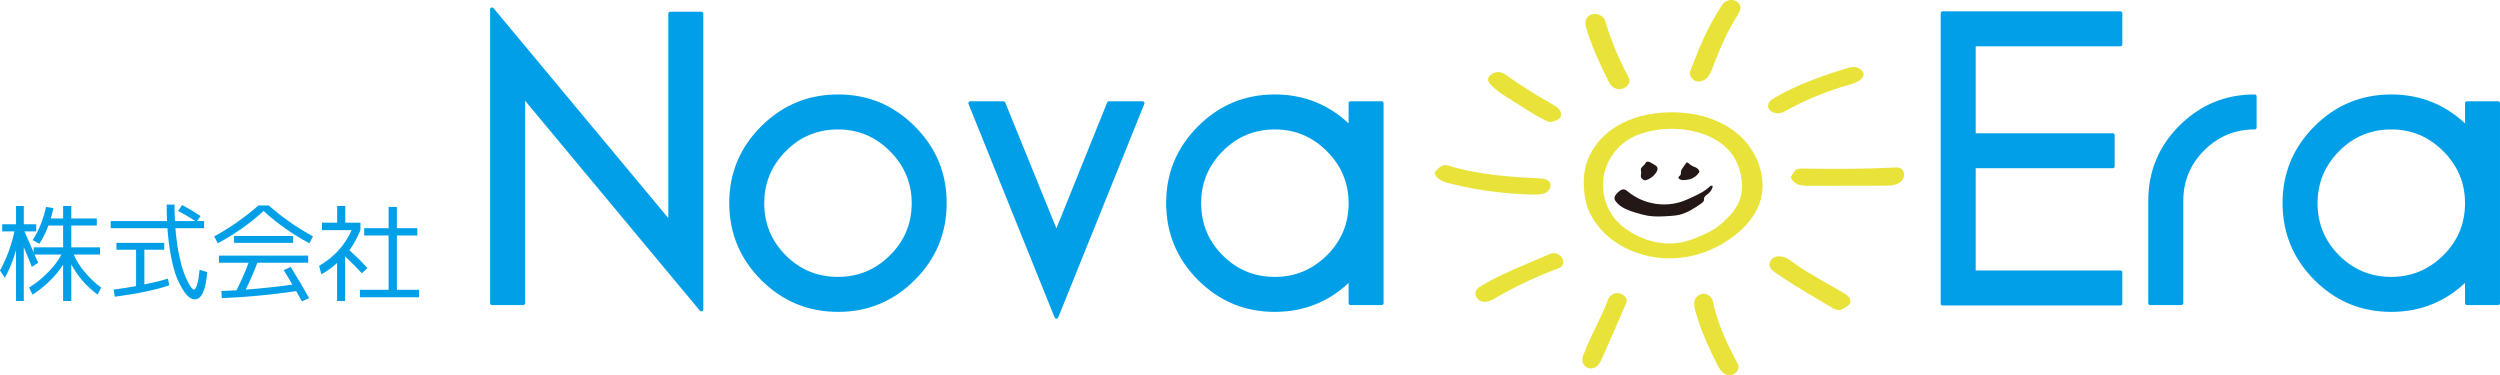 <?xml version="1.0" encoding="UTF-8"?>
<svg id="_レイヤー_1" data-name="レイヤー_1" xmlns="http://www.w3.org/2000/svg" width="322.881" height="48.461" viewBox="0 0 322.881 48.461">
  <defs>
    <style>
      .cls-1 {
        stroke: #009fe8;
        stroke-linecap: round;
        stroke-linejoin: round;
        stroke-width: .5px;
      }

      .cls-1, .cls-2 {
        fill: #009fe8;
      }

      .cls-3 {
        fill: #e9e339;
      }

      .cls-4 {
        fill: #231815;
      }

      .cls-5 {
        fill: #e9e239;
      }
    </style>
  </defs>
  <g>
    <polygon class="cls-1" points="86.564 28.856 63.55 1.217 63.55 39.149 67.57 39.149 67.57 12.324 90.582 39.961 90.582 1.767 86.564 1.767 86.564 28.856"/>
    <path class="cls-1" d="M108.254,12.448c-3.818,0-7.075,1.349-9.772,4.046s-4.047,5.937-4.047,9.717c0,3.818,1.35,7.075,4.047,9.772s5.954,4.046,9.772,4.046c3.78,0,7.019-1.349,9.717-4.046s4.045-5.954,4.045-9.772c0-3.78-1.348-7.019-4.045-9.717s-5.937-4.046-9.717-4.046ZM115.114,33.157c-1.922,1.903-4.217,2.854-6.888,2.854-2.708,0-5.016-.951-6.918-2.854-1.903-1.904-2.854-4.209-2.854-6.918,0-2.672.951-4.968,2.854-6.89s4.21-2.882,6.918-2.882c2.672,0,4.967.96,6.888,2.882s2.884,4.218,2.884,6.89c0,2.709-.962,5.015-2.884,6.918Z"/>
    <polygon class="cls-1" points="136.44 30.162 129.592 13.329 125.318 13.329 136.438 40.91 147.56 13.329 143.226 13.329 136.44 30.162"/>
    <path class="cls-1" d="M174.426,16.522c-2.71-2.716-5.969-4.074-9.777-4.074s-7.06,1.349-9.751,4.046-4.037,5.937-4.037,9.717c0,3.818,1.346,7.075,4.037,9.772s5.941,4.046,9.751,4.046,7.066-1.357,9.777-4.074v3.194h4.017V13.329h-4.017v3.194ZM171.542,33.157c-1.922,1.903-4.217,2.854-6.888,2.854-2.708,0-5.016-.951-6.918-2.854-1.903-1.904-2.854-4.209-2.854-6.918,0-2.672.951-4.968,2.854-6.89s4.21-2.882,6.918-2.882c2.672,0,4.967.96,6.888,2.882s2.884,4.218,2.884,6.89c0,2.709-.962,5.015-2.884,6.918Z"/>
    <polygon class="cls-1" points="250.896 39.204 273.854 39.204 273.854 35.185 254.916 35.185 254.916 21.477 272.864 21.477 272.864 17.458 254.916 17.458 254.916 5.732 273.854 5.732 273.854 1.712 250.896 1.712 250.896 39.204"/>
    <path class="cls-1" d="M277.706,25.937v13.212h4.02v-13.181c0-2.635.926-4.878,2.781-6.728,1.851-1.848,4.082-2.773,6.689-2.773v-4.02c-3.709,0-6.882,1.312-9.526,3.936-2.642,2.625-3.964,5.809-3.964,9.553Z"/>
    <path class="cls-1" d="M318.613,13.329v3.194c-2.71-2.716-5.969-4.074-9.777-4.074s-7.06,1.349-9.751,4.046-4.037,5.937-4.037,9.717c0,3.818,1.346,7.075,4.037,9.772s5.941,4.046,9.751,4.046,7.066-1.357,9.777-4.074v3.194h4.017V13.329h-4.017ZM315.729,33.157c-1.922,1.903-4.217,2.854-6.888,2.854-2.708,0-5.016-.951-6.918-2.854-1.903-1.904-2.854-4.209-2.854-6.918,0-2.672.951-4.968,2.854-6.89s4.21-2.882,6.918-2.882c2.672,0,4.967.96,6.888,2.882s2.884,4.218,2.884,6.89c0,2.709-.962,5.015-2.884,6.918Z"/>
    <g id="_シェイプ_19" data-name="シェイプ_19">
      <path class="cls-5" d="M244.569,21.634c.321-.018.663-.033.939.131.4.238.516.808.33,1.234s-.609.713-1.055.846-.919.135-1.385.136c-3.235.005-6.47.01-9.705.016-.616,0-1.271-.008-1.791-.339-.228-.145-.419-.347-.55-.583-.04-.072-.075-.161-.039-.235.246-.502.607-1.079,1.166-1.072,4.031.046,8.066.093,12.091-.135Z"/>
      <path class="cls-5" d="M198.861,23.041c.472.025,1.018.089,1.272.489.243.383.073.924-.276,1.213-.453.375-1.095.395-1.683.387-3.697-.055-7.388-.542-10.973-1.449-.745-.188-1.58-.474-1.877-1.183-.027-.064-.048-.135-.03-.201.014-.051.05-.092.084-.132.206-.237.416-.477.681-.645.265-.168.597-.257.897-.163,2.07.648,4.216,1.032,6.372,1.275,1.838.207,3.687.313,5.534.41Z"/>
      <path class="cls-5" d="M204.921,3.795c-.124-.417-.236-.873-.079-1.279.14-.36.486-.622.865-.697.379-.075.782.024,1.106.234.215.139.406.335.479.581.729,2.459,1.71,4.844,2.921,7.105.131.244.269.507.239.782-.015.143-.076.277-.154.397-.419.639-1.418.792-2.008.307-.283-.233-.461-.567-.627-.894-.571-1.122-1.104-2.263-1.598-3.42-.211-.494-.414-.992-.602-1.496-.199-.534-.38-1.075-.542-1.621Z"/>
      <path class="cls-5" d="M228.565,34.395c-.132-.458.173-.965.606-1.165s.949-.141,1.39.041c.441.182.824.477,1.21.756,2.009,1.45,4.241,2.556,6.365,3.83.225.135.453.275.621.477s.269.477.198.73c-.078.279-.338.463-.582.62-.276.178-.575.359-.904.36-.319.001-.612-.166-.887-.329-.692-.409-1.384-.819-2.075-1.228-1.771-1.048-3.545-2.098-5.226-3.286-.3-.212-.615-.454-.717-.807Z"/>
      <path class="cls-5" d="M220.209,37.966c.509.077.945.504,1.035,1.01.121.686.309,1.36.523,2.023.171.53.359,1.055.563,1.573.61,1.547,1.365,3.033,2.142,4.503.096.181.084.402.018.596-.173.509-.733.854-1.266.78-.74-.103-1.188-.851-1.521-1.52-.879-1.768-1.712-3.564-2.337-5.438-.144-.433-.278-.87-.399-1.311-.138-.501-.258-1.051-.046-1.525.214-.477.77-.77,1.287-.691Z"/>
      <path class="cls-3" d="M228.894,14.452c-.248-.127-.472-.337-.532-.61-.06-.272.056-.558.239-.767.183-.209.427-.355.668-.493,2.922-1.676,6.116-2.826,9.346-3.784.257-.076.519-.152.788-.152.401,0,.799.177,1.066.476.13.146.233.331.221.526-.01.153-.09.294-.186.414-.422.527-1.122.725-1.772.91-2.897.825-5.698,1.986-8.329,3.453-.458.255-1.043.265-1.509.027Z"/>
      <path class="cls-5" d="M200.488,13.471c.349.196.713.4.94.731.226.33.265.828-.026,1.103-.1.094-.226.154-.351.212-.359.167-.774.336-1.136.177-1.044-.457-2.012-1.069-2.976-1.678-.686-.434-1.372-.867-2.058-1.301-.854-.539-1.719-1.088-2.395-1.839-.147-.164-.292-.353-.301-.573-.009-.205.104-.397.245-.547.478-.507,1.339-.591,1.907-.187,1.979,1.409,4.033,2.712,6.152,3.901Z"/>
      <path class="cls-4" d="M217.111,22.095c.027-.143.113-.266.197-.385.143-.201.285-.403.428-.604.038-.054.083-.112.148-.123.081-.013.151.052.21.108.223.213.492.376.783.476.227.078.426.236.552.441.034.055.064.119.049.182-.007.03-.023.057-.04.082-.278.434-.724.757-1.223.886-.15.039-.304.061-.458.08-.315.039-.673.053-.908-.161-.03-.027-.058-.059-.069-.097-.045-.152.162-.244.251-.375.099-.144.046-.34.078-.511Z"/>
      <path class="cls-4" d="M211.953,22.931c-.096-.207.028-.448.014-.676-.008-.132-.062-.261-.048-.392.037-.338.482-.483.598-.803.048-.133.207-.199.348-.186.141.013.268.087.39.159l.437.258c.126.075.259.155.329.284.118.217.018.488-.115.696-.293.458-.747.811-1.263.982-.068.022-.139.042-.21.036-.106-.009-.198-.073-.281-.138-.079-.062-.157-.13-.199-.221Z"/>
      <path class="cls-5" d="M218.311,9.152l.762-1.932c.155-.392.309-.784.471-1.173.75-1.801,1.659-3.535,2.714-5.176.111-.172.224-.345.371-.487.39-.377,1.012-.491,1.51-.277.258.111.487.312.584.576.184.503-.141,1.035-.432,1.484-1.354,2.089-2.269,4.425-3.174,6.744-.114.292-.229.586-.404.846-.34.505-.955.86-1.554.75-.599-.11-1.072-.788-.849-1.354h0Z"/>
      <path class="cls-4" d="M218.43,25.523c.846-.387,1.709-.786,2.384-1.426.107-.102.311-.195.37-.059.019.045.008.096-.006.142-.095.322-.29.615-.551.826-.25.202-.598.413-.548.73.036.234-.181.422-.376.558-.917.638-1.882,1.266-2.978,1.483-.364.072-.735.097-1.105.121-.925.06-1.859.117-2.773-.031-.497-.08-.982-.22-1.464-.363-1.001-.296-2.066-.65-2.694-1.484-.072-.096-.139-.2-.164-.318-.071-.333.2-.631.448-.864.202-.189.435-.39.711-.379.243.009.445.181.634.335,1.922,1.568,4.682,2.039,7.015,1.196.374-.135.737-.301,1.099-.467Z"/>
      <path class="cls-5" d="M204.369,46.344c.018-.158.07-.31.124-.459.88-2.466,2.275-4.721,3.182-7.177.152-.413.528-.736.958-.825.431-.089.903.059,1.207.377.117.123.211.273.239.44.041.243-.06.484-.159.71-.987,2.252-1.973,4.505-2.96,6.757-.239.546-.532,1.145-1.091,1.354-.357.133-.781.068-1.081-.167-.3-.235-.465-.631-.421-1.01Z"/>
      <path class="cls-5" d="M200.754,32.692c.146.009.288.054.42.117.347.164.643.471.717.847s-.119.81-.479.943c-2.976,1.099-5.855,2.463-8.591,4.068-.47.276-1.055.419-1.563.222-.508-.197-.861-.817-.637-1.314.129-.286.405-.473.672-.638,1.79-1.109,3.735-1.939,5.672-2.766,1-.426,2-.853,2.999-1.279.252-.108.516-.217.79-.2Z"/>
      <path class="cls-3" d="M209.349,31.712c-2.214-1.282-4.045-3.377-4.583-5.878-.113-.524-.169-1.06-.197-1.595-.038-.719-.027-1.443.091-2.153.394-2.363,1.985-4.429,4.013-5.704,2.028-1.275,4.453-1.816,6.848-1.872,3.258-.077,6.644.777,9.089,2.932,2.445,2.155,3.735,5.752,2.639,8.821-.588,1.647-1.785,3.019-3.156,4.102-2.056,1.624-4.569,2.68-7.176,2.941-2.607.262-5.3-.281-7.567-1.594M218.591,16.915c-2.083-.447-4.278-.362-6.32.244-.316.094-.628.2-.932.327-2.094.876-3.715,2.818-4.176,5.041-.461,2.223.263,4.662,1.882,6.254.359.353.758.666,1.175.948,2.043,1.385,4.622,2.057,7.038,1.553.864-.18,1.691-.503,2.499-.858.65-.286,1.294-.595,1.88-.998.467-.322.893-.7,1.298-1.097.63-.617,1.221-1.293,1.591-2.093.565-1.22.568-2.645.24-3.95-.184-.732-.47-1.442-.879-2.077-1.156-1.794-3.209-2.847-5.295-3.294Z"/>
    </g>
  </g>
  <g>
    <path class="cls-2" d="M9.522,32.877c.347.805.818,1.555,1.413,2.25.155.183.315.364.48.542.165.179.334.35.508.515.329.329.708.645,1.139.947l-.453.919c-1.427-1.043-2.561-2.346-3.402-3.911v4.734h-1.057v-4.679c-.238.375-.503.737-.796,1.084-.293.348-.608.686-.946,1.016-.348.348-.704.663-1.071.946-.183.146-.368.286-.556.419s-.382.263-.583.391l-.439-.919c.475-.293.919-.606,1.331-.94s.8-.693,1.167-1.077c.732-.741,1.29-1.486,1.673-2.237h-3.471c.037.092.073.181.11.268s.078.176.124.267c.045.092.087.179.123.261.037.083.073.169.11.261l-.809.535c-.018-.046-.055-.138-.11-.275s-.124-.311-.206-.521c-.092-.21-.197-.46-.316-.748-.119-.288-.256-.624-.412-1.008v6.956h-1.002v-6.572c-.375,1.335-.855,2.529-1.441,3.581l-.631-.947c.878-1.601,1.5-3.284,1.866-5.049H.288v-.919h1.784v-2.36h1.002v2.36h1.605v.919h-1.523c.165.348.562,1.253,1.194,2.717v-.659h3.801v-2.813h-1.893c-.329.869-.723,1.656-1.18,2.36l-.864-.48c.805-1.244,1.381-2.671,1.729-4.281l.96.151c-.018.073-.039.158-.062.253-.023.097-.048.199-.075.309-.028.11-.057.229-.089.357s-.071.266-.116.412h1.591v-1.605h1.057v1.605h3.293v.919h-3.293v2.813h3.705v.933h-3.389Z"/>
    <path class="cls-2" d="M23.517,26.483c.201.101.4.209.597.323.197.114.396.231.597.35.201.119.4.242.597.37.196.129.395.256.597.384l-.467.645h.92v.919h-3.705c.045.549.1,1.066.165,1.55.027.247.059.489.096.727s.078.476.124.713c.045.238.091.462.137.672.045.211.092.407.137.59.083.357.174.691.275,1.002.045.146.094.286.144.418.05.133.098.263.144.391.045.128.096.252.151.371.055.119.105.229.151.329.201.42.375.718.521.892.155.183.265.274.329.274.329,0,.581-.855.755-2.565l.988.316c-.201,2.341-.737,3.512-1.605,3.512-.238,0-.485-.096-.741-.288-.275-.22-.554-.559-.837-1.016-.073-.119-.144-.242-.212-.371-.069-.128-.14-.265-.213-.412-.073-.146-.144-.295-.212-.446s-.135-.313-.199-.487c-.064-.174-.125-.357-.184-.549-.059-.192-.115-.398-.169-.617-.118-.412-.226-.896-.325-1.454-.207-1.071-.356-2.255-.447-3.554h-7.327v-.919h7.272c-.028-.668-.041-1.377-.041-2.127h1.016v.597c0,.187.004.373.013.555.009.183.016.355.021.515.004.16.012.313.021.46h2.621c-.156-.101-.321-.206-.494-.316s-.352-.22-.535-.329c-.376-.22-.773-.439-1.194-.658l.521-.769ZM18.646,32.259v4.473c.677-.137,1.267-.267,1.77-.391.503-.123.924-.245,1.262-.363l.192.864c-1.72.595-4.066,1.088-7.038,1.482l-.151-.92c1.061-.146,2.026-.297,2.895-.453v-4.693h-2.538v-.892h6.174v.892h-2.566Z"/>
    <path class="cls-2" d="M34.714,26.538c.851.75,1.747,1.457,2.689,2.12.942.663,1.949,1.287,3.019,1.873l-.466.891c-1.088-.585-2.124-1.223-3.108-1.914-.983-.691-1.919-1.443-2.806-2.257-.888.814-1.823,1.566-2.806,2.257-.983.691-2.019,1.328-3.107,1.914l-.466-.891c1.07-.586,2.076-1.21,3.019-1.873.942-.663,1.838-1.37,2.689-2.12h1.345ZM37.54,34.469c.832,1.336,1.628,2.68,2.387,4.034l-.933.412c-.22-.412-.466-.85-.741-1.317-3.22.475-6.422.777-9.604.905l-.055-.919c.229-.009.441-.018.638-.028.196-.009.373-.018.528-.027.311-.009.572-.023.782-.041.567-1.098,1.089-2.283,1.564-3.554h-3.828v-.919h11.525v.919h-6.559c-.119.293-.235.586-.349.878-.115.293-.236.581-.364.865-.128.293-.256.581-.384.864s-.265.572-.412.864c1.079-.082,2.122-.178,3.128-.288.503-.055.995-.112,1.475-.171s.954-.121,1.42-.185c-.018-.037-.041-.078-.068-.124-.028-.045-.055-.096-.083-.151-.037-.045-.071-.098-.103-.158-.032-.06-.067-.121-.103-.185-.155-.256-.293-.489-.412-.7-.037-.045-.068-.094-.096-.144-.027-.05-.055-.098-.082-.144-.028-.046-.055-.089-.083-.13-.027-.042-.055-.085-.082-.13l.892-.425ZM37.856,30.476v.891h-7.629v-.891h7.629Z"/>
    <path class="cls-2" d="M46.554,29.721c-.393.961-.869,1.825-1.427,2.593.439.403.85.787,1.235,1.153.183.192.366.384.549.576s.362.384.535.576l-.699.672c-.622-.668-1.35-1.395-2.182-2.182v5.763h-1.03v-4.912c-.302.274-.617.535-.946.782-.174.128-.35.249-.529.363-.178.114-.363.222-.556.322l-.288-1.098c1.948-1.134,3.348-2.671,4.198-4.61h-3.828v-.96h1.962v-2.154h1.043v2.154h1.962v.96ZM54.115,38.392h-7.629v-.96h3.704v-7.025h-3.156v-.933h3.156v-2.744h1.071v2.744h2.634v.933h-2.634v7.025h2.854v.96Z"/>
  </g>
</svg>